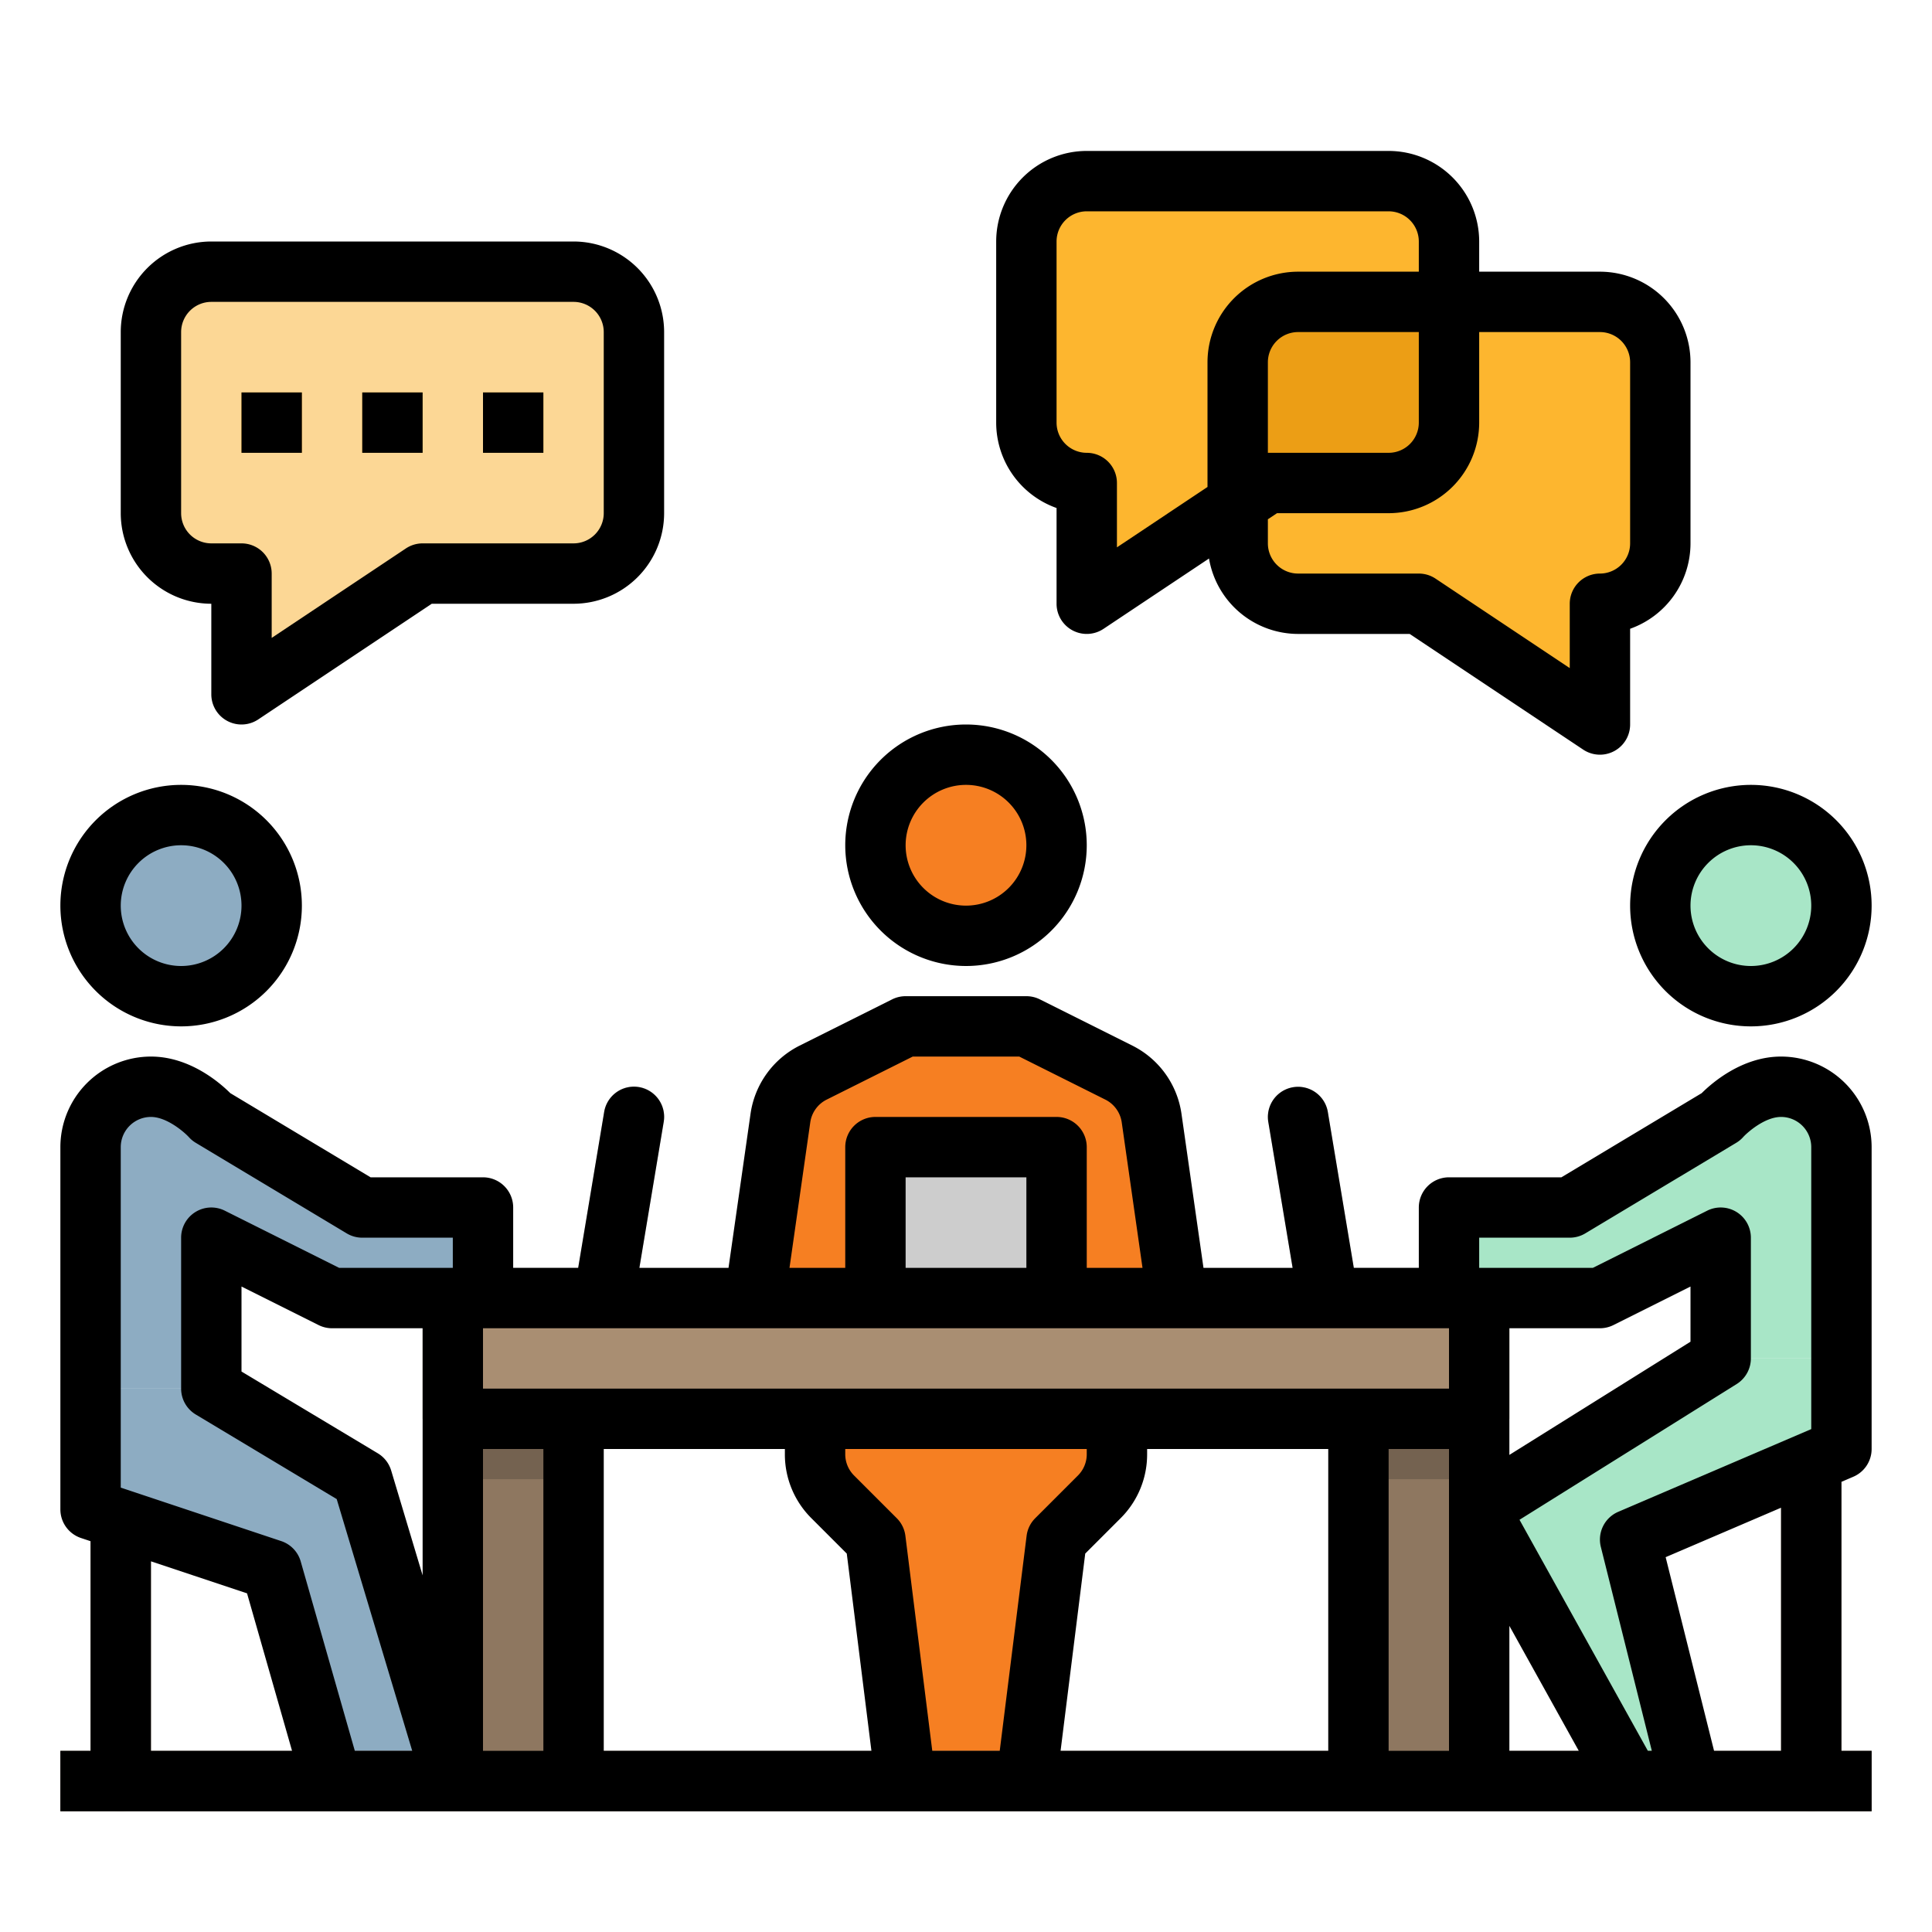 <?xml version="1.0"?>
<svg xmlns="http://www.w3.org/2000/svg" height="512px" viewBox="0 0 512 512" width="512px" class=""><g><g id="filled_outline" data-name="filled outline"><path d="m480 480a8 8 0 0 1 -8-8v-88a8 8 0 0 1 16 0v88a8 8 0 0 1 -8 8z" fill="#a98e72" data-original="#A98E72" class=""/><path d="m240 272-24.5 12.251a16 16 0 0 0 -8.684 12.048l-6.816 47.701h112l-6.814-47.7a16 16 0 0 0 -8.684-12.048l-24.502-12.252z" fill="#69b9e7" data-original="#69B9E7" class="" style="fill:#F67F22" data-old_color="#69b9e7"/><path d="m32 480a8 8 0 0 1 -8-8v-72a8 8 0 0 1 16 0v72a8 8 0 0 1 -8 8z" fill="#a98e72" data-original="#A98E72" class=""/><path d="m120 376h32v96h-32z" fill="#8e7760" data-original="#8E7760" class=""/><path d="m360 376h32v96h-32z" fill="#8e7760" data-original="#8E7760" class=""/><path d="m120 376h32v16h-32z" fill="#746250" data-original="#746250"/><path d="m360 376h32v16h-32z" fill="#746250" data-original="#746250"/><path d="m232 304h48v40h-48z" fill="#cdcdcd" data-original="#CDCDCD"/><path d="m456 360-64 40 40 72h16l-16-64 56-24v-24z" fill="#a8e6c7" data-original="#A8E6C7" class=""/><path d="m392 352h-40a8 8 0 0 1 -7.891-6.684l-8-48a8 8 0 0 1 15.782-2.632l6.886 41.316h33.223a8 8 0 0 1 0 16z" fill="#d9d9d9" data-original="#D9D9D9"/><path d="m120 352h40a8 8 0 0 0 7.891-6.684l8-48a8 8 0 1 0 -15.781-2.632l-6.888 41.316h-33.222a8 8 0 0 0 0 16z" fill="#d9d9d9" data-original="#D9D9D9"/><path d="m56 368 40 24 24 80h-32l-16-56-48-16v-32z" fill="#bef5fa" data-original="#BEF5FA" class="active-path" style="fill:#8DACC2" data-old_color="#bef5fa"/><path d="m46.28 290.168 49.72 29.832h32v24h-40l-32-16z" fill="#bef5fa" data-original="#BEF5FA" class="active-path" style="fill:#8DACC2" data-old_color="#bef5fa"/><path d="m272 472h-32l-8-64-11.314-11.314a16 16 0 0 1 -4.686-11.313v-9.373h80v9.373a16 16 0 0 1 -4.686 11.313l-11.314 11.314z" fill="#69b9e7" data-original="#69B9E7" class="" style="fill:#F67F22" data-old_color="#69b9e7"/><path d="m368 48h-80a16 16 0 0 0 -16 16v48a16 16 0 0 0 16 16v32l48-32h32a16 16 0 0 0 16-16v-48a16 16 0 0 0 -16-16z" fill="#fdb62f" data-original="#FDB62F"/><path d="m64 152v32l48-32h40a16 16 0 0 0 16-16v-48a16 16 0 0 0 -16-16h-96a16 16 0 0 0 -16 16v48a16 16 0 0 0 16 16z" fill="#fcd795" data-original="#FCD795" class=""/><path d="m344 80h80a16 16 0 0 1 16 16v48a16 16 0 0 1 -16 16v32l-48-32h-32a16 16 0 0 1 -16-16v-48a16 16 0 0 1 16-16z" fill="#fdb62f" data-original="#FDB62F"/><path d="m344 80a16 16 0 0 0 -16 16v37.333l8-5.333h32a16 16 0 0 0 16-16v-32z" fill="#ec9e15" data-original="#EC9E15"/><g fill="#fdb62f"><path d="m64 104h16v16h-16z" data-original="#FDB62F"/><path d="m96 104h16v16h-16z" data-original="#FDB62F"/><path d="m128 104h16v16h-16z" data-original="#FDB62F"/></g><path d="m16 464h480v16h-480z" fill="#746250" data-original="#746250"/><circle cx="256" cy="224" fill="#69b9e7" r="24" data-original="#69B9E7" class="" style="fill:#F67F22" data-old_color="#69b9e7"/><circle cx="464" cy="240" fill="#a8e6c7" r="24" data-original="#A8E6C7" class=""/><circle cx="48" cy="240" fill="#bef5fa" r="24" data-original="#BEF5FA" class="active-path" style="fill:#8DACC2" data-old_color="#bef5fa"/><path d="m40 288a16 16 0 0 0 -16 16v64h32v-64a16 16 0 0 0 -16-16z" fill="#bef5fa" data-original="#BEF5FA" class="active-path" style="fill:#8DACC2" data-old_color="#bef5fa"/><path d="m472 288a16 16 0 0 1 16 16v56h-32v-56a16 16 0 0 1 16-16z" fill="#a8e6c7" data-original="#A8E6C7" class=""/><path d="m464 291.2-48 28.8h-32v24h40l32-16z" fill="#a8e6c7" data-original="#A8E6C7" class=""/><path d="m112 344h288v32h-288z" fill="#a98e72" data-original="#A98E72" class=""/><path d="m472 280c-10.285 0-18.285 6.957-21.023 9.688l-37.192 22.312h-29.785a8 8 0 0 0 -8 8v16h-17.223l-6.886-41.316a8 8 0 0 0 -15.782 2.632l6.448 38.684h-23.62l-5.832-40.836a24 24 0 0 0 -13.027-18.07l-24.5-12.25a8 8 0 0 0 -3.578-.844h-32a8 8 0 0 0 -3.578.844l-24.5 12.25a24 24 0 0 0 -13.022 18.074l-5.837 40.832h-23.62l6.448-38.684a8 8 0 1 0 -15.782-2.632l-6.886 41.316h-17.223v-16a8 8 0 0 0 -8-8h-29.785l-37.192-22.312c-2.738-2.731-10.738-9.688-21.023-9.688a24.027 24.027 0 0 0 -24 24v96a8 8 0 0 0 5.469 7.59l2.531.844v55.566h-8v16h480v-16h-8v-71.3l3.152-1.351a8 8 0 0 0 4.848-7.349v-80a24.027 24.027 0 0 0 -24-24zm-72 150.873 18.4 33.127h-18.4zm0-78.873h24a8 8 0 0 0 3.578-.844l20.422-10.211v14.621l-48 30zm-185.27-54.562a8.014 8.014 0 0 1 4.348-6.032l22.809-11.406h28.226l22.813 11.406a8.018 8.018 0 0 1 4.344 6.028l5.507 38.566h-14.777v-32a8 8 0 0 0 -8-8h-48a8 8 0 0 0 -8 8v32h-14.777zm57.27 38.562h-32v-24h32zm112 16v16h-256v-16zm-80 33.371v-1.371h48v80h-70.938l6.536-52.285 9.371-9.371a23.841 23.841 0 0 0 7.031-16.973zm-88.969 16.973 9.371 9.371 6.536 52.285h-70.938v-80h48v1.371a23.841 23.841 0 0 0 7.031 16.973zm-103.031 15.146-8.336-27.79a8.006 8.006 0 0 0 -3.547-4.562l-36.117-21.669v-22.524l20.422 10.211a8 8 0 0 0 3.578.844h24zm-72-3.724 25.469 8.488 11.931 41.746h-37.4zm54.035 50.234-14.344-50.2a8 8 0 0 0 -5.16-5.391l-42.531-14.175v-90.234a8.011 8.011 0 0 1 8-8c4.188 0 8.793 3.98 10.039 5.336a7.912 7.912 0 0 0 1.844 1.523l40 24a8.014 8.014 0 0 0 4.117 1.141h24v8h-30.113l-30.309-15.156a8 8 0 0 0 -11.578 7.156v40a8 8 0 0 0 3.883 6.859l37.344 22.407 20.019 66.734zm33.965 0v-80h16v80zm119.062 0-7.125-56.992a7.98 7.98 0 0 0 -2.281-4.664l-11.312-11.313a7.951 7.951 0 0 1 -2.344-5.66v-1.371h64v1.371a7.951 7.951 0 0 1 -2.344 5.66l-11.312 11.313a7.987 7.987 0 0 0 -2.282 4.664l-7.125 56.992zm120.938 0v-80h16v80zm68.707 0-34.023-61.242 57.554-35.973a8.006 8.006 0 0 0 3.762-6.785v-32a8 8 0 0 0 -11.578-7.156l-30.309 15.156h-30.113v-8h24a8.014 8.014 0 0 0 4.117-1.141l40-24a7.912 7.912 0 0 0 1.844-1.523c1.008-1.125 5.672-5.336 10.039-5.336a8.011 8.011 0 0 1 8 8v74.727l-51.152 21.921a8 8 0 0 0 -4.61 9.293l13.516 54.059zm35.293 0h-17.753l-12.833-51.332 30.586-13.108z" data-original="#000000" class="" style="fill:#000000"/><path d="m280 134.629v25.371a8 8 0 0 0 12.437 6.656l27.963-18.645a23.986 23.986 0 0 0 23.6 19.989h29.578l45.984 30.656a8 8 0 0 0 12.438-6.656v-25.371a24.041 24.041 0 0 0 16-22.629v-48a24.027 24.027 0 0 0 -24-24h-32v-8a24.027 24.027 0 0 0 -24-24h-80a24.027 24.027 0 0 0 -24 24v48a24.04 24.04 0 0 0 16 22.629zm144-46.629a8.011 8.011 0 0 1 8 8v48a8.011 8.011 0 0 1 -8 8 8 8 0 0 0 -8 8v17.051l-35.563-23.707a8.005 8.005 0 0 0 -4.437-1.344h-32a8.011 8.011 0 0 1 -8-8v-6.385l2.422-1.615h29.578a24.027 24.027 0 0 0 24-24v-24zm-88 32v-24a8.011 8.011 0 0 1 8-8h32v24a8.011 8.011 0 0 1 -8 8zm-56-56a8.011 8.011 0 0 1 8-8h80a8.011 8.011 0 0 1 8 8v8h-32a24.027 24.027 0 0 0 -24 24v33.052l-24 16v-17.052a8 8 0 0 0 -8-8 8.011 8.011 0 0 1 -8-8z" data-original="#000000" class="" style="fill:#000000"/><path d="m56 160v24a8 8 0 0 0 12.438 6.656l45.984-30.656h37.578a24.027 24.027 0 0 0 24-24v-48a24.027 24.027 0 0 0 -24-24h-96a24.027 24.027 0 0 0 -24 24v48a24.027 24.027 0 0 0 24 24zm-8-72a8.011 8.011 0 0 1 8-8h96a8.011 8.011 0 0 1 8 8v48a8.011 8.011 0 0 1 -8 8h-40a8.011 8.011 0 0 0 -4.438 1.344l-35.562 23.707v-17.051a8 8 0 0 0 -8-8h-8a8.011 8.011 0 0 1 -8-8z" data-original="#000000" class="" style="fill:#000000"/><path d="m64 104h16v16h-16z" data-original="#000000" class="" style="fill:#000000"/><path d="m96 104h16v16h-16z" data-original="#000000" class="" style="fill:#000000"/><path d="m128 104h16v16h-16z" data-original="#000000" class="" style="fill:#000000"/><path d="m256 256a32 32 0 1 0 -32-32 32.036 32.036 0 0 0 32 32zm0-48a16 16 0 1 1 -16 16 16.016 16.016 0 0 1 16-16z" data-original="#000000" class="" style="fill:#000000"/><path d="m432 240a32 32 0 1 0 32-32 32.036 32.036 0 0 0 -32 32zm32-16a16 16 0 1 1 -16 16 16.016 16.016 0 0 1 16-16z" data-original="#000000" class="" style="fill:#000000"/><path d="m48 272a32 32 0 1 0 -32-32 32.036 32.036 0 0 0 32 32zm0-48a16 16 0 1 1 -16 16 16.016 16.016 0 0 1 16-16z" data-original="#000000" class="" style="fill:#000000"/></g></g> </svg>
